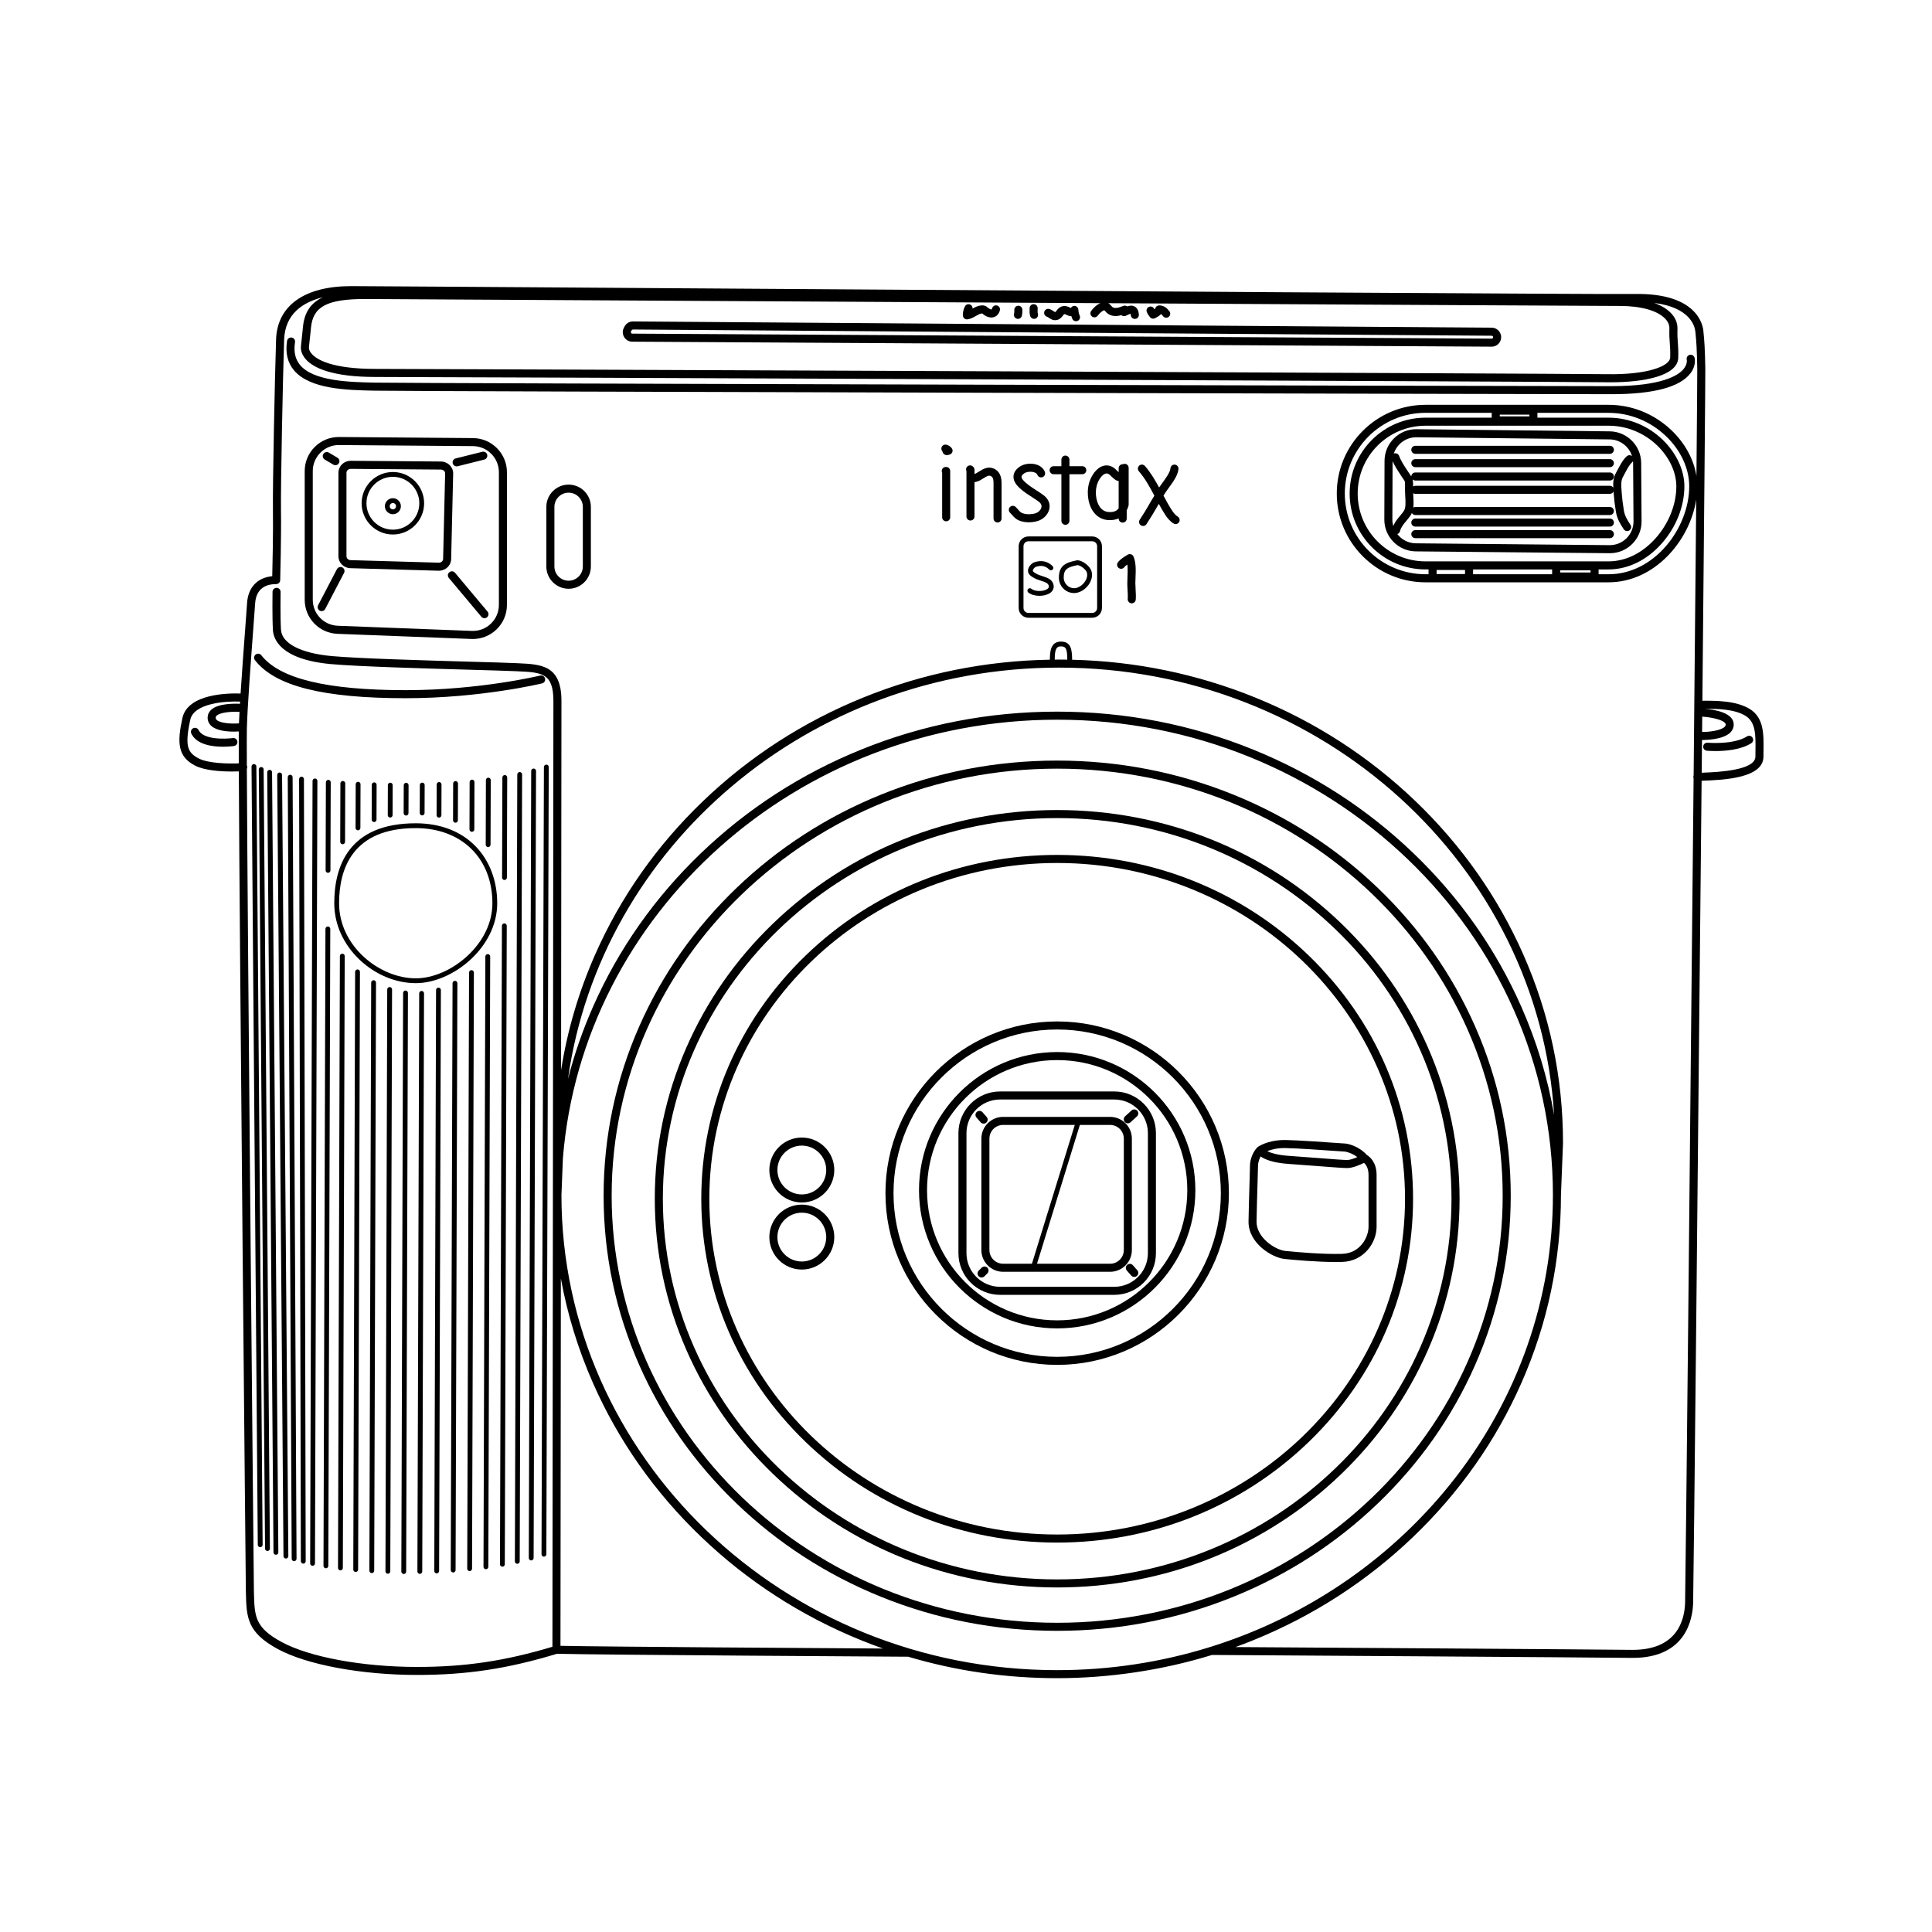 <?xml version="1.0" encoding="UTF-8"?>
<svg id="Ebene_2" xmlns="http://www.w3.org/2000/svg" viewBox="0 0 1700.79 1700.79">
  <path d="M1081.83,1050.37c0-83.36-67.81-151.17-151.17-151.17s-151.17,67.81-151.17,151.17,67.81,151.17,151.17,151.17,151.17-67.81,151.17-151.17ZM786.58,1050.37c0-79.45,64.64-144.08,144.08-144.08s144.08,64.64,144.08,144.08-64.63,144.08-144.08,144.08-144.08-64.64-144.08-144.08Z"/>
  <path d="M1052.31,1047.78c0-67.08-54.57-121.64-121.64-121.64s-121.64,54.57-121.64,121.64,54.57,121.64,121.64,121.64,121.64-54.57,121.64-121.64ZM816.1,1047.78c0-63.17,51.39-114.56,114.56-114.56s114.56,51.39,114.56,114.56-51.39,114.56-114.56,114.56-114.56-51.39-114.56-114.56Z"/>
  <path d="M1152.15,1269.36c59.2-57.17,91.81-133.2,91.81-214.07s-32.6-156.9-91.81-214.07c-59.17-57.14-137.83-88.61-221.49-88.61s-162.32,31.47-221.49,88.61c-59.2,57.17-91.81,133.2-91.81,214.07s32.6,156.9,91.81,214.07c59.17,57.14,137.83,88.61,221.49,88.61s162.32-31.47,221.49-88.61ZM624.45,1055.29c0-162.99,137.37-295.59,306.21-295.59s306.21,132.6,306.21,295.59-137.37,295.59-306.21,295.59-306.21-132.6-306.21-295.59Z"/>
  <path d="M1181.09,1297.3c32.54-31.42,58.09-68.02,75.94-108.77,18.48-42.2,27.86-87.03,27.86-133.24s-9.37-91.04-27.86-133.24c-17.85-40.75-43.4-77.35-75.94-108.77-66.9-64.6-155.83-100.18-250.43-100.18s-183.53,35.58-250.43,100.18c-32.54,31.42-58.09,68.02-75.94,108.77-18.48,42.2-27.86,87.03-27.86,133.24s9.37,91.04,27.86,133.24c17.85,40.75,43.4,77.35,75.94,108.77,66.9,64.6,155.83,100.18,250.43,100.18s183.53-35.58,250.43-100.18ZM583.53,1055.29c0-184.78,155.72-335.11,347.13-335.11s347.13,150.33,347.13,335.11-155.72,335.11-347.13,335.11-347.13-150.33-347.13-335.11Z"/>
  <path d="M1086.03,1405.58c47.54-19.28,90.24-46.89,126.91-82.06,36.68-35.18,65.48-76.14,85.6-121.76,20.84-47.24,31.4-97.42,31.4-149.15s-10.56-101.91-31.4-149.15c-20.12-45.62-48.92-86.58-85.6-121.76-36.67-35.17-79.37-62.77-126.91-82.06-49.21-19.96-101.49-30.08-155.37-30.08s-106.16,10.12-155.37,30.08c-47.54,19.28-90.24,46.89-126.91,82.06-36.68,35.18-65.48,76.14-85.6,121.76-20.84,47.24-31.4,97.42-31.4,149.15s10.56,101.91,31.4,149.15c20.12,45.62,48.92,86.58,85.6,121.76,36.67,35.17,79.37,62.77,126.91,82.06,49.21,19.96,101.49,30.08,155.37,30.08s106.16-10.12,155.37-30.08ZM538.46,1052.62c0-207.31,175.94-375.96,392.2-375.96s392.2,168.66,392.2,375.96-175.94,375.96-392.2,375.96-392.2-168.66-392.2-375.96Z"/>
  <path d="M1017.6,1103.2v-105.67c0-20.23-16.46-36.69-36.69-36.69h-100.49c-20.23,0-36.69,16.46-36.69,36.69v105.67c0,20.23,16.46,36.69,36.69,36.69h100.49c20.23,0,36.69-16.46,36.69-36.69ZM850.81,1103.2v-105.67c0-16.33,13.28-29.61,29.61-29.61h100.49c16.33,0,29.61,13.28,29.61,29.61v105.67c0,16.33-13.28,29.61-29.61,29.61h-100.49c-16.33,0-29.61-13.28-29.61-29.61Z"/>
  <path d="M996.41,1100.44v-98.07c0-10.56-8.59-19.15-19.15-19.15h-94.18c-10.56,0-19.15,8.59-19.15,19.15v98.07c0,10.56,8.59,19.15,19.15,19.15h94.18c10.56,0,19.15-8.59,19.15-19.15ZM871.01,1100.44v-98.07c0-6.65,5.41-12.07,12.06-12.07h63.09l-37.72,122.2h-25.37c-6.65,0-12.06-5.41-12.06-12.07ZM989.32,1100.44c0,6.65-5.41,12.07-12.06,12.07h-64.36l37.72-122.2h26.65c6.65,0,12.06,5.41,12.06,12.07v98.07Z"/>
  <path d="M705.86,1001.41c-15.76,0-28.58,12.82-28.58,28.58s12.82,28.58,28.58,28.58,28.58-12.82,28.58-28.58-12.82-28.58-28.58-28.58ZM705.86,1051.49c-11.85,0-21.49-9.64-21.49-21.49s9.64-21.49,21.49-21.49,21.49,9.64,21.49,21.49-9.64,21.49-21.49,21.49Z"/>
  <path d="M705.86,1060.46c-15.76,0-28.58,12.82-28.58,28.58s12.82,28.58,28.58,28.58,28.58-12.82,28.58-28.58-12.82-28.58-28.58-28.58ZM705.86,1110.54c-11.85,0-21.49-9.64-21.49-21.49s9.64-21.49,21.49-21.49,21.49,9.64,21.49,21.49-9.64,21.49-21.49,21.49Z"/>
  <path d="M1130.76,1108.28c8.38.86,28.23,2.69,45.1,2.69,2.01,0,3.98-.03,5.88-.08,18.6-.56,30.11-16.52,30.11-31v-45.58c0-11.44-6.38-16.25-8.57-17.57-7.51-8.28-17.59-10.06-19.24-10.06h0c-.37-.01-2.93-.19-5.9-.4-11.52-.81-35.48-2.5-46.42-2.7-12.7-.23-20.88,3.96-23.49,5.52-.5.23-.96.56-1.36.96-.02.02-.04.04-.06.07-.01.01-.03.03-.04.04-4.18,4.26-6.37,11.18-6.37,15.86,0,1.41-.17,7.03-.38,14.14-.32,10.58-.76,25.08-.91,35.01-.3,19.29,20.76,31.99,31.67,33.11ZM1177.63,1013.35c4.87.34,5.86.41,6.24.42,1.31.11,6.34,1.29,11.02,4.85-3.1,1.35-6.62,2.56-8.86,2.56-3.23,0-12.94-.75-24.18-1.62-8.21-.64-17.51-1.36-26.86-1.99-10.63-.73-16.36-2.64-19.35-4.2,3.43-1.35,8.85-2.84,15.94-2.7,10.76.2,34.6,1.88,46.05,2.69ZM1107.08,1040.38c.22-7.46.39-12.84.39-14.36,0-1.96.78-5.24,2.27-8,3.67,2.65,10.84,5.67,24.77,6.62,9.32.63,18.6,1.35,26.79,1.99,11.86.92,21.23,1.64,24.73,1.64,4.91,0,11.48-2.94,14.77-4.59,1.56,1.41,3.96,4.56,3.96,10.63v45.58c0,9.36-7.39,23.44-23.24,23.91-17.43.52-40.8-1.62-50.04-2.57-8.81-.9-25.53-11.71-25.31-25.95.15-9.88.59-24.34.91-34.91Z"/>
  <path d="M205,649.73c-6.98.95-26.01,1.54-30.18-7.02-.86-1.76-2.97-2.49-4.74-1.64-1.76.86-2.49,2.98-1.64,4.74,4.73,9.73,18.34,11.55,27.86,11.55,4.83,0,8.61-.47,9.65-.61,1.94-.27,3.29-2.05,3.03-3.99-.27-1.94-2.05-3.29-3.99-3.03Z"/>
  <path d="M1540.38,624.16c-12.04-7.43-29.83-7.33-41.6-7.27-.04,0-.08,0-.12,0,1.55-162.81,2.67-287.14,2.57-292.46-.35-17.72-.73-23.61-1.74-33.45-.57-5.52-6.12-32.97-59.87-32.19-30.33.46-516.95-2.83-838.96-5.01-156.44-1.06-280-1.9-291.58-1.9-40.96,0-65.03,17.11-66.04,46.93-1.02,29.84-3.11,128.59-2.76,151.08.28,18.3-.37,47.58-.61,57.34-13.18,1.28-21.39,10.01-22.18,23.9-.2,3.43-.82,11.77-1.62,22.33-1.24,16.54-2.87,38.21-4.07,57.06-10.68-.37-46.5.03-51.21,21.57-4.72,21.56-4.28,33.96,11.17,41.89,8.49,4.36,22.67,5.2,32.33,5.2,2.38,0,4.47-.05,6.15-.11.69,154.53,6.1,717.46,6.21,722.03l.02.71c.52,21.93.83,35.17,28.26,49.98,25.54,13.79,73.57,22.7,122.37,22.7,43.79,0,79.54-5.4,123.24-18.63,40.92,1.02,305.54,2.56,308.22,2.58h.02c.23,0,.45-.03.67-.07,42.33,12.6,86.37,18.97,131.41,18.97s92.47-6.87,136.29-20.45c21.08.13,328.97,2.09,369.22,2.58.41,0,.81,0,1.21,0,46.67,0,52.72-33.86,53.14-48.51.44-15.29,4.47-413.65,7.46-723.66,20.86-.63,54.44-2.6,54.44-21.31,0-1.85.02-3.69.05-5.5.19-14.09.38-28.67-12.09-36.36ZM1498.53,630.87c10.36.71,20.65,3.57,20.65,7.01,0,.49-.1,1.14-.9,1.94-3.34,3.32-13.49,4.53-19.29,4.53-.09,0-.19,0-.27,0-.11,0-.21.02-.32.03.04-4.53.09-9.03.13-13.51ZM1469.97,302.14c.26,3.35.51,6.52.34,12.59-.21,7.55-19.82,15.29-55.8,14.69-35.12-.57-1035.77-4.66-1083.94-4.66-38.27,0-51.44-8.13-55.88-12.98-2.84-3.09-2.78-5.51-2.74-5.96.23-2.62.4-4.1.62-5.97.27-2.31.61-5.18,1.19-11.36,1.74-18.66,14.23-25.27,47.75-25.27,6.76.04,346.16,1.98,647.08,3.66-3.53,1.53-6.56,4.79-8.03,6.92-1.11,1.61-.71,3.82.9,4.93,1.61,1.11,3.82.71,4.93-.9,1.71-2.46,4.59-4.62,5.81-4.72.27.24.67.7.93,1,.64.72,1.3,1.46,2.13,2.04,3.97,2.71,8.18,2.33,11.88,1.27,1.08.99,2.7,1.21,4.02.55,1.13-.56,3.11-1.54,4.15-1.76.07.25.14.65.18,1.23.13,1.87,1.69,3.3,3.53,3.3.08,0,.16,0,.25,0,1.95-.13,3.43-1.82,3.29-3.78-.24-3.45-1.44-5.82-3.58-7.05-2.12-1.22-4.42-.97-6.7-.19-.12-.08-.25-.17-.39-.24-.98-.53-2.1-.56-3.06-.16-4.12,1.58-7.23,2.57-9.56.98-.17-.13-.58-.59-.85-.9-.74-.84-1.61-1.81-2.74-2.49,230.68,1.29,436.93,2.43,450.51,2.43,18.32,0,32.74,4.03,39.57,11.06,2.65,2.72,3.94,5.68,3.85,8.78-.18,6.2.09,9.64.35,12.97ZM210.38,636.79c-5.92.49-16.21.1-19.62-3.01-.63-.58-.9-1.16-.9-1.94,0-.5.1-1.1.85-1.8,3.36-3.11,13.56-3.72,20.13-3.39-.19,3.67-.35,7.08-.47,10.14ZM174.99,667.7c-9.91-5.09-12.53-11-7.48-34.08,3.18-14.51,30.49-16.52,43.85-16.02-.04.66-.08,1.31-.12,1.97-5-.25-19.22-.39-25.33,5.26-2.05,1.89-3.13,4.32-3.13,7.01s1.11,5.26,3.21,7.18c4.67,4.27,13.82,5.04,19.79,5.04,1.85,0,3.39-.07,4.41-.14-.05,4.89-.04,14.54.01,28.1-9.35.36-26.75.04-35.22-4.3ZM932.47,587.72c232.02,0,422.33,174.49,435.65,393.77-5.66-32.66-15.3-64.5-28.85-95.23-22.35-50.67-54.33-96.16-95.07-135.23-40.73-39.06-88.16-69.72-140.96-91.14-54.66-22.17-112.73-33.42-172.58-33.42s-117.92,11.24-172.58,33.42c-52.81,21.42-100.23,52.08-140.96,91.14-40.74,39.07-72.73,84.57-95.07,135.23-9.13,20.7-16.47,41.9-22.03,63.52,28.77-204.16,211.74-362.07,432.46-362.07ZM928.48,580.66c.03-3.14.18-6.02.84-8.13.78-2.51,2.08-3.49,4.62-3.49,4.64,0,5.5,2.32,5.62,11.66-2.36-.04-4.72-.06-7.09-.06-1.33,0-2.66.01-3.99.02ZM493.4,1448.86c.03-23.74.18-164.31.34-323.4,5.73,31.57,15.18,62.37,28.3,92.12,22.35,50.67,54.33,96.16,95.07,135.23,40.73,39.06,88.16,69.72,140.96,91.14,6.37,2.58,12.78,5.01,19.24,7.29-62.46-.38-243.33-1.54-283.91-2.38ZM494.26,1051.98l1.27-32.16c17.16-215.74,205.77-386.25,435.13-386.25,240.64,0,436.41,187.67,436.41,418.36,0,185.6-126.73,343.36-301.59,397.93-.47.05-.91.19-1.31.4-42.1,13-86.96,20.02-133.51,20.02-240.62,0-436.37-187.64-436.41-418.3ZM1483.44,1410.78c-.45,15.61-7.05,41.63-46.07,41.63-.36,0-.73,0-1.1,0-35.18-.43-274.62-1.98-348.64-2.45,5.24-1.9,10.45-3.91,15.62-6.01,52.81-21.42,100.23-52.08,140.96-91.14,40.74-39.07,72.73-84.57,95.07-135.23,23.13-52.44,34.86-108.15,34.87-165.57l1.81-45.78s0-.09,0-.14c0-57.45-11.73-113.18-34.88-165.65-22.35-50.67-54.33-96.16-95.07-135.23-40.73-39.06-88.16-69.72-140.96-91.14-51.2-20.77-105.38-31.95-161.23-33.28-.09-9.15-.96-15.98-9.89-15.98-4.42,0-7.34,2.18-8.68,6.47-.83,2.67-1,5.94-1.03,9.46-56.94.99-112.18,12.18-164.33,33.34-52.81,21.42-100.23,52.08-140.96,91.14-40.74,39.07-72.73,84.57-95.07,135.23-14.44,32.75-24.44,66.76-29.92,101.68.17-166.88.32-313.14.32-325.12,0-31.39-17.65-32.2-38.09-33.13l-2.23-.1c-6.71-.32-21.09-.73-39.29-1.25-41.65-1.19-98.68-2.81-122.52-4.96-27.33-2.46-44.07-11.16-44.78-23.27-.68-11.47-.34-33.02-.34-33.23.03-1.96-1.53-3.57-3.49-3.6-1.93,0-3.57,1.53-3.6,3.49-.01.89-.34,22.02.35,33.76.45,7.65,6.34,25.87,51.22,29.91,24.05,2.16,81.21,3.79,122.95,4.98,18.17.52,32.52.93,39.16,1.24l2.25.1c20.86.96,31.33,1.44,31.33,26.05,0,27.85-.81,781.81-.86,832.69-42.09,12.58-76.84,17.75-119.22,17.75-47.72,0-94.43-8.58-119.01-21.85-23.81-12.86-24.04-22.59-24.54-43.91l-.02-.71c-.11-4.6-5.58-573.18-6.22-724.1.25-.54.39-1.14.35-1.77-.03-.47-.16-.9-.36-1.3-.07-17.39-.07-28.68.02-32.2.49-19.39,3.58-60.43,5.62-87.58.8-10.6,1.43-18.97,1.63-22.46.45-7.93,4.04-17.38,18.56-17.38,1.92,0,3.49-1.53,3.54-3.45.01-.38,1.03-38.66.69-60.93-.34-22.41,1.75-120.94,2.76-150.73.79-23.16,17.05-33.23,34.18-37.39-10.05,4.57-16.33,12.57-17.59,26.15-.57,6.09-.9,8.92-1.17,11.19-.22,1.86-.41,3.46-.65,6.19-.15,1.75-.01,6.35,4.58,11.36,6.39,6.97,22.18,15.28,61.11,15.28,48.17,0,1048.71,4.1,1083.83,4.66,1.22.02,2.44.03,3.67.03,29.05,0,58.88-5.63,59.33-21.6.18-6.44-.09-9.94-.36-13.33-.26-3.29-.5-6.4-.33-12.22.14-5.02-1.88-9.83-5.86-13.92-3.55-3.65-8.51-6.6-14.62-8.78,32.21,3.95,35.8,21.17,36.2,25.03.99,9.61,1.36,15.39,1.71,32.86.06,2.78-.22,38.13-.73,94.49-2.31-14.69-10.11-29.08-22.22-40.53-15.14-14.31-34.73-22.18-55.18-22.18h-161.09c-43.08,0-78.13,35.05-78.13,78.13s35.05,78.13,78.13,78.13h161.09c40.4,0,71.57-36.42,77.21-72.87-.58,63.85-1.38,149.17-2.28,242.83-.18.44-.27.92-.26,1.42.01.4.1.77.23,1.13-2.99,310.22-7.05,710.34-7.48,725.67ZM1400.21,503.97h-26.75v-1.89h26.75v1.89ZM1254.92,494.19c-32.92,0-59.71-26.78-59.71-59.71s26.78-59.71,59.71-59.71h161.09c34.17,0,59.71,28.15,59.71,53.32,0,15.96-6.6,32.57-18.11,45.59-11.7,13.23-26.47,20.51-41.6,20.51h-161.09ZM1289.71,505.36h-25.03v-3.62h25.03v3.62ZM1346.34,366.54h-26.06v-1.55h26.06v1.55ZM1313.19,367.69h-58.27c-36.83,0-66.79,29.96-66.79,66.79s29.96,66.79,66.79,66.79h2.67v4.25h-2.67c-39.18,0-71.05-31.87-71.05-71.05s31.87-71.05,71.05-71.05h58.27v4.25ZM1296.8,501.28h69.57v4.25h-69.57v-4.25ZM1407.3,501.28h8.72c17.18,0,33.84-8.13,46.9-22.9,12.64-14.29,19.89-32.62,19.89-50.28,0-28.51-28.57-60.41-66.79-60.41h-62.59v-4.25h62.59c18.62,0,36.49,7.19,50.31,20.25,13.18,12.45,20.74,28.64,20.74,44.41,0,36.55-30.38,77.43-71.05,77.43h-8.72v-4.25ZM1545.38,660.43c-.02,1.85-.05,3.72-.05,5.6,0,11.88-31.3,13.7-47.28,14.21.09-9.71.19-19.33.28-28.84.12.01.24.04.36.04.06,0,.14,0,.23,0,2.67,0,17.99-.28,24.34-6.59,1.96-1.95,3-4.36,3-6.97,0-10.15-15.77-13.07-25.17-13.92,10.88-.03,25.94.29,35.56,6.23,9.05,5.58,8.9,17.01,8.73,30.24Z"/>
  <path d="M1503.23,653.82c-1.95-.17-3.67,1.26-3.85,3.21-.18,1.95,1.26,3.67,3.2,3.85.34.03,3.27.29,7.54.29,8.53,0,22.4-1.02,31.6-6.92,1.65-1.05,2.13-3.25,1.07-4.89-1.06-1.65-3.25-2.13-4.89-1.07-11.76,7.53-34.45,5.56-34.67,5.54Z"/>
  <path d="M1313.19,288.47l-755.95-5.49c-3.19-.03-6.04,1.71-7.49,4.53h0l-.56,1.09c-1.34,2.6-1.24,5.66.28,8.16s4.17,4.01,7.1,4.03l756.51,4.39h.05c3.09,0,5.92-1.69,7.38-4.42,1.47-2.75,1.29-6.05-.46-8.63-1.54-2.27-4.11-3.65-6.86-3.67ZM1314.26,297.43c-.14.25-.48.65-1.13.67l-756.52-4.39c-.62,0-.94-.39-1.08-.61-.14-.23-.33-.69-.04-1.24l.56-1.09c.22-.43.65-.69,1.13-.69,0,0,0,0,0,0l755.95,5.48c.42,0,.81.21,1.05.56.38.55.21,1.06.07,1.31Z"/>
  <path d="M851.2,281.15c.13,0,.27,0,.4-.02,2.92-.33,5.36-1.74,7.51-2.98,1.84-1.06,3.57-2.06,5.26-2.21.12-.01.22-.02.29-.02.04.03.08.07.12.1.31.27.66.57,1.12.91,3.18,2.35,6.47,3.13,9.26,2.18,1.7-.57,3.95-2.04,5.04-5.76.55-1.88-.53-3.85-2.41-4.39-1.88-.55-3.85.53-4.39,2.41-.21.71-.44.99-.5,1.03-.21.08-1.27-.05-2.78-1.17-.29-.21-.51-.41-.71-.58-1.31-1.13-2.64-2.03-5.66-1.77-2.98.27-5.43,1.56-7.59,2.8.14-1.37-.53-2.75-1.82-3.46-1.71-.95-3.87-.32-4.81,1.39-1.3,2.36-1.95,5.17-1.86,8.1.03.99.47,1.93,1.22,2.58.65.56,1.47.86,2.32.86Z"/>
  <path d="M895.33,280.64c.27.06.54.09.8.09,1.61,0,3.07-1.11,3.45-2.75.4-1.75.55-3.6.43-5.51-.12-1.95-1.8-3.43-3.76-3.32-1.95.12-3.44,1.8-3.32,3.76.08,1.21-.02,2.41-.26,3.47-.44,1.91.75,3.81,2.66,4.25Z"/>
  <path d="M910.29,280.73c.37,0,.76-.06,1.13-.19,1.85-.62,2.85-2.63,2.23-4.49-.27-.81-.23-2-.19-3.26.02-.5.03-.99.03-1.48,0-1.96-1.58-3.54-3.54-3.55h0c-1.96,0-3.54,1.58-3.54,3.54,0,.41-.01.83-.03,1.25-.06,1.75-.12,3.73.56,5.75.5,1.48,1.88,2.42,3.36,2.42Z"/>
  <path d="M921.92,278.91c.34.08.91.47,1.46.86,1.46,1.01,3.65,2.53,6.78,1.98,2.95-.53,4.55-2.6,5.6-3.97.33-.43.84-1.09,1.04-1.2.43-.15.75-.06,2.02.57.93.46,2.49,1.23,4.3,1.18.24.81.54,1.61.88,2.36.59,1.32,1.88,2.1,3.24,2.1.48,0,.97-.1,1.44-.31,1.79-.8,2.59-2.89,1.79-4.68-.7-1.57-1.12-3.42-1.12-4.97,0-1.54-.99-2.9-2.45-3.37-1.46-.47-3.06.05-3.96,1.29-.11.16-.21.27-.29.37-.21-.1-.47-.22-.68-.33-1.56-.77-4.17-2.07-7.48-.92-2.17.75-3.42,2.38-4.34,3.57-.41.54-.97,1.27-1.23,1.31-.23.03-.76-.32-1.5-.83-1-.69-2.24-1.55-3.9-1.94-1.91-.44-3.81.75-4.25,2.66-.44,1.91.75,3.81,2.66,4.25Z"/>
  <path d="M1012.33,279.15c.69.9,1.74,1.39,2.81,1.39.55,0,1.1-.13,1.61-.39,1.54-.78,3.76-1.92,5.36-3.68.48.37,1.02.98,1.84,1.96,1.26,1.5,3.49,1.69,4.99.44,1.5-1.26,1.69-3.49.44-4.99-1.86-2.21-4.17-4.97-8.87-5.03-.02,0-.03,0-.05,0-1.62,0-3.01,1.05-3.41,2.61-.1.22-.38.49-.82.81-.03-.06-.05-.11-.07-.17-.71-1.82-2.77-2.72-4.59-2-1.82.71-2.72,2.77-2,4.59.68,1.74,1.77,3.15,2.77,4.46Z"/>
  <path d="M500.56,426.62c-10.81,0-19.6,8.79-19.6,19.6v52.49c0,10.81,8.79,19.6,19.6,19.6s19.6-8.79,19.6-19.6v-52.49c0-10.81-8.79-19.6-19.6-19.6ZM513.08,498.71c0,6.9-5.61,12.51-12.51,12.51s-12.51-5.61-12.51-12.51v-52.49c0-6.9,5.61-12.51,12.51-12.51s12.51,5.61,12.51,12.51v52.49Z"/>
  <path d="M416.47,385.66l-117.96-.95c-8.1-.07-15.66,3.03-21.39,8.71-5.73,5.68-8.88,13.25-8.88,21.32v113.22c0,16.21,12.69,29.39,28.88,30.01l117.96,4.53c.4.02.79.02,1.19.02,7.79,0,15.14-2.96,20.79-8.39,5.94-5.71,9.21-13.4,9.21-21.64v-116.79c0-16.43-13.36-29.9-29.79-30.03ZM439.18,532.48c0,6.3-2.5,12.17-7.03,16.53-4.54,4.37-10.49,6.63-16.79,6.4l-117.96-4.53c-12.37-.48-22.06-10.55-22.06-22.93v-113.22c0-6.16,2.41-11.95,6.79-16.29s10.17-6.73,16.34-6.65l117.96.95c12.55.1,22.76,10.39,22.76,22.94v116.79Z"/>
  <path d="M398.95,416.81c0-5.76-4.82-10.48-10.74-10.53l-79.37-.62s-.06,0-.09,0c-2.93,0-5.67,1.12-7.73,3.16-2,1.98-3.09,4.6-3.09,7.37v73.47c0,5.69,4.57,10.31,10.44,10.52l77.59,2.24c.13,0,.26,0,.39,0,2.84,0,5.6-1.1,7.62-3.05,2.07-1.99,3.21-4.65,3.2-7.4l1.77-75.17ZM390.1,491.9c0,.89-.37,1.73-1.04,2.38-.75.73-1.76,1.11-2.85,1.06,0,0-.02,0-.03,0l-77.58-2.24c-2.01-.07-3.59-1.59-3.59-3.44v-73.47c0-.87.35-1.7,1-2.34.72-.71,1.69-1.1,2.74-1.1h.03l79.37.62c2.04.02,3.71,1.56,3.71,3.36l-1.77,75.18Z"/>
  <path d="M400.54,504.21c-1.26-1.5-3.49-1.7-4.99-.44-1.5,1.26-1.7,3.49-.44,4.99l28.66,34.19c.7.84,1.71,1.27,2.72,1.27.8,0,1.61-.27,2.27-.83,1.5-1.26,1.7-3.49.44-4.99l-28.66-34.19Z"/>
  <path d="M301.39,499.54c-1.73-.9-3.87-.23-4.78,1.5l-16.58,31.77c-.91,1.73-.23,3.88,1.5,4.78.52.27,1.08.4,1.64.4,1.28,0,2.51-.69,3.14-1.9l16.58-31.77c.91-1.73.23-3.88-1.5-4.78Z"/>
  <path d="M285.87,404.55l7.6,4.49c.57.33,1.19.49,1.8.49,1.21,0,2.39-.62,3.05-1.74,1-1.69.44-3.86-1.25-4.85l-7.6-4.49c-1.69-1-3.86-.44-4.85,1.25-1,1.69-.44,3.86,1.25,4.85Z"/>
  <path d="M401.97,410.57c.28,0,.57-.03.86-.11l23.48-5.87c1.9-.47,3.05-2.4,2.58-4.3-.47-1.9-2.4-3.05-4.3-2.58l-23.48,5.87c-1.9.47-3.05,2.4-2.58,4.3.4,1.61,1.85,2.68,3.43,2.68Z"/>
  <path d="M864.19,1115.98l-2.59,2.59c-1.38,1.38-1.38,3.63,0,5.01.69.69,1.6,1.04,2.51,1.04s1.81-.35,2.51-1.04l2.59-2.59c1.38-1.38,1.38-3.63,0-5.01-1.38-1.38-3.63-1.38-5.01,0Z"/>
  <path d="M997.29,1113.81c-1.29-1.47-3.54-1.61-5-.31-1.47,1.29-1.61,3.53-.31,5l3.88,4.4c.7.79,1.68,1.2,2.66,1.2.83,0,1.67-.29,2.34-.89,1.47-1.29,1.61-3.53.31-5l-3.88-4.4Z"/>
  <path d="M992.82,988.9c.85,0,1.7-.3,2.38-.92l5.7-5.18c1.45-1.32,1.55-3.56.24-5.01-1.32-1.45-3.56-1.55-5.01-.24l-5.7,5.18c-1.45,1.32-1.55,3.56-.24,5.01.7.77,1.66,1.16,2.62,1.16Z"/>
  <path d="M865.92,989.16c.83,0,1.66-.29,2.33-.88,1.47-1.29,1.62-3.53.33-5l-3.63-4.14c-1.29-1.47-3.53-1.62-5-.33-1.47,1.29-1.62,3.53-.33,5l3.63,4.14c.7.8,1.68,1.21,2.67,1.21Z"/>
  <path d="M832.89,391.46c-1.93-.36-3.77.91-4.13,2.83-.22,1.17.17,2.31.94,3.11.03.16.06.32.09.47.35,1.52,1.67,2.64,3.23,2.73.17.01.33.02.5.02,1.17,0,2.24-.27,3.21-.79.91-.49,1.56-1.36,1.78-2.37.22-1.01-.02-2.07-.64-2.89-1.25-1.65-3.01-2.76-4.97-3.12Z"/>
  <path d="M832.94,411.08h-.35c-1.96,0-3.54,1.59-3.54,3.54,0,.55.12,1.06.35,1.53v39.22c0,1.96,1.59,3.54,3.54,3.54s3.54-1.59,3.54-3.54v-40.75c0-1.96-1.59-3.54-3.54-3.54Z"/>
  <path d="M873.88,412.14c-4.82-1.55-8.86,1-12.12,3.05-1.37.86-2.78,1.75-3.87,2.07v-3.67c0-.94-.37-1.84-1.04-2.51l-.35-.35c-1.38-1.38-3.63-1.38-5.01,0-1.09,1.09-1.32,2.72-.69,4.03v39.92c0,1.96,1.59,3.54,3.54,3.54s3.54-1.59,3.54-3.54v-30.33c.29.02.57.02.87-.03,2.5-.44,4.68-1.81,6.79-3.14,2.8-1.77,4.61-2.8,6.17-2.3,1.5.48,2.89,1.56,2.92,6.1v31.43c0,1.96,1.59,3.54,3.54,3.54s3.54-1.59,3.54-3.54v-31.46c-.07-8.53-4.3-11.68-7.84-12.82Z"/>
  <path d="M905.78,459.78c2.84,0,5.73-.44,8.29-1.31,4.69-1.59,8.45-5.53,9.58-10.03.97-3.84-.06-7.62-2.88-10.64-1.66-1.77-4.6-3.67-8-5.86-5.01-3.23-13.39-8.63-13.49-12.16-.03-1.13,1.23-2.28,2.3-3.05,1.68-1.22,5.46-1.95,8.62-1.01,1.1.33,2.5.98,3,2.26.7,1.83,2.75,2.74,4.58,2.04,1.83-.7,2.74-2.75,2.04-4.58-1.19-3.1-3.89-5.42-7.6-6.52-4.99-1.48-11.07-.63-14.8,2.07-3.56,2.58-5.32,5.6-5.22,8.99.2,7.27,8.98,12.93,16.73,17.93,2.76,1.78,5.61,3.61,6.66,4.74,1.17,1.25,1.56,2.59,1.18,4.08-.54,2.16-2.59,4.24-4.98,5.05-3.19,1.08-7.41,1.23-10.5.37-2.55-.71-3.18-1.44-4.7-3.2-.68-.78-1.45-1.67-2.5-2.68-1.41-1.35-3.66-1.31-5.01.11-1.35,1.41-1.31,3.66.11,5.01.81.78,1.44,1.5,2.04,2.2,1.75,2.02,3.56,4.11,8.16,5.39,1.97.55,4.17.82,6.39.82Z"/>
  <path d="M937.91,401.07c-1.96,0-3.54,1.59-3.54,3.54v5.78h-6.82c-1.96,0-3.54,1.59-3.54,3.54s1.59,3.54,3.54,3.54h6.82v41c0,1.96,1.59,3.54,3.54,3.54s3.54-1.59,3.54-3.54v-41h11.31c1.96,0,3.54-1.59,3.54-3.54s-1.59-3.54-3.54-3.54h-11.31v-5.78c0-1.96-1.59-3.54-3.54-3.54Z"/>
  <path d="M984.79,456.54c0,1.96,1.59,3.54,3.54,3.54s3.54-1.59,3.54-3.54v-7.23c.6-1.19,1.13-2.5,1.57-3.96.1-.33.15-.68.15-1.03v-32.46c0-1.96-1.59-3.54-3.54-3.54-.55,0-1.07.14-1.54.37-.06,0-.12-.02-.19-.02-1.96,0-3.54,1.59-3.54,3.54v3.46c-.41-.37-.84-.78-1.28-1.21-2.05-2.02-4.9-4.75-9.35-4.75-6.92.04-12.02,6.65-14.49,12.81-3.49,8.7-2.43,20.27,2.52,27.52,3.51,5.14,8.58,7.85,14.66,7.85.06,0,.13,0,.19,0,2.98-.03,5.55-.53,7.75-1.52v.19ZM976.97,450.79c-3.79.01-6.76-1.57-8.94-4.76-3.59-5.26-4.38-14.43-1.79-20.88,1.66-4.14,4.93-8.34,7.96-8.36,0,0,.01,0,.02,0,1.48,0,2.55.98,4.31,2.72,1.22,1.2,2.61,2.57,4.41,3.47.59.3,1.23.41,1.84.37v24.09c-1.66,2.38-4.04,3.33-7.81,3.36Z"/>
  <path d="M1036.72,454.72c-1.43-.83-3.18-2.67-4.67-4.91-2.79-4.2-5.33-8.86-7.79-13.46.1-.17.18-.34.28-.52,1.1-1.91,2.69-4.09,4.37-6.4,3.95-5.42,8.03-11.02,8.53-16.56.18-1.95-1.26-3.67-3.21-3.85-1.95-.18-3.67,1.26-3.85,3.21-.32,3.58-3.98,8.6-7.2,13.02-.97,1.34-1.91,2.63-2.78,3.9-3.62-6.65-7.53-13.26-12.48-18.93-1.29-1.47-3.53-1.63-5-.34-1.47,1.29-1.63,3.53-.34,5,5.38,6.17,9.6,13.87,13.63,21.43-.31.55-.62,1.08-.95,1.61-1.83,2.9-3.48,5.79-4.86,8.25-1.36,2.42-3,4.99-4.59,7.47-.9,1.41-1.77,2.77-2.54,4.02-1.02,1.67-.5,3.85,1.17,4.87.58.35,1.22.52,1.85.52,1.19,0,2.36-.6,3.02-1.69.75-1.22,1.59-2.54,2.47-3.9,1.65-2.57,3.35-5.22,4.81-7.82,1.03-1.84,2.23-3.94,3.53-6.08,1.9,3.47,3.88,6.91,6.03,10.17,1.23,1.86,3.79,5.26,7.03,7.14.56.32,1.17.48,1.77.48,1.22,0,2.42-.64,3.07-1.77.98-1.69.4-3.86-1.3-4.84Z"/>
  <path d="M961.48,472.24h-56.12c-4.74,0-8.6,3.86-8.6,8.6v54.39c0,4.74,3.86,8.6,8.6,8.6h56.12c4.74,0,8.6-3.86,8.6-8.6v-54.39c0-4.74-3.86-8.6-8.6-8.6ZM965.83,535.23c0,2.4-1.95,4.35-4.35,4.35h-56.12c-2.4,0-4.35-1.95-4.35-4.35v-54.39c0-2.4,1.95-4.35,4.35-4.35h56.12c2.4,0,4.35,1.95,4.35,4.35v54.39Z"/>
  <path d="M999.47,513.67c0-1.48.07-3.16.15-4.95.27-6.3.57-13.45-1.78-18.81-.4-.9-1.15-1.6-2.08-1.92-.93-.32-1.96-.25-2.83.22-.07.04-7.44,4.17-9.1,7.29-.92,1.73-.27,3.87,1.45,4.8,1.68.9,3.77.3,4.73-1.33.34-.42,1.29-1.19,2.41-2.01.46,3.49.29,7.66.13,11.48-.08,1.86-.15,3.62-.15,5.25,0,1.91.12,3.86.23,5.75.16,2.79.32,5.42.13,7.85-.15,1.95,1.31,3.66,3.26,3.81.09,0,.19.01.28.01,1.83,0,3.38-1.41,3.53-3.27.23-2.91.05-5.91-.12-8.81-.11-1.87-.21-3.63-.21-5.34Z"/>
  <path d="M923.42,509.5c-1.94-1.09-3.99-1.75-5.97-2.39-2.02-.65-3.93-1.26-5.54-2.27l-.41-.26c-1.76-1.09-2.34-1.58-2.29-2.35.06-.97,1.62-2.86,2.65-3.21,4.73-1.63,8.68-.83,11.76,2.37.81.85,2.16.87,3.01.06.85-.81.87-2.16.06-3.01-4.2-4.37-9.96-5.59-16.21-3.44-2.4.83-5.33,4.06-5.51,6.98-.21,3.42,2.5,5.1,4.3,6.21l.39.24c2.06,1.3,4.32,2.02,6.51,2.72,1.86.6,3.62,1.16,5.18,2.04,1.12.64,1.95,1.87,2,3,.04.89-.38,1.64-1.3,2.28-3.55,2.48-11.05,2.4-14.09-.16-.9-.76-2.24-.64-3,.26-.76.9-.64,2.24.26,3,2.32,1.95,6.05,2.94,9.83,2.94,3.48,0,6.99-.84,9.44-2.55,2.12-1.48,3.22-3.6,3.11-5.97-.12-2.59-1.76-5.14-4.16-6.5Z"/>
  <path d="M948.67,493.22c-.18-.01-.37,0-.55.04-9.1,1.8-16.05,4.07-15.96,15.39.06,7.42,6.05,13.43,13.37,13.43h.03c4.52-.01,9.32-2.67,12.52-6.94,2.92-3.88,3.94-8.37,2.8-12.32-1.26-4.37-7.54-9.31-12.22-9.61ZM954.68,512.59c-2.38,3.17-5.97,5.23-9.13,5.24h-.02c-4.9,0-9.07-4.22-9.12-9.22-.06-7.78,3.68-9.42,12.23-11.13,2.88.37,7.42,3.96,8.16,6.51.76,2.65,0,5.78-2.12,8.59Z"/>
  <path d="M230.03,576.82c-1.2-1.54-3.43-1.82-4.97-.62-1.54,1.2-1.82,3.43-.62,4.97,17.77,22.84,59.97,33.48,132.81,33.48,65.97,0,119.45-12.92,119.98-13.05,1.9-.47,3.06-2.38,2.6-4.28-.47-1.9-2.38-3.07-4.28-2.6-.52.13-53.22,12.85-118.29,12.85-69.51,0-111.13-10.06-127.22-30.75Z"/>
  <path d="M478.82,675.22l-2.11,693c0,1.17.95,2.13,2.12,2.13h0c1.17,0,2.12-.95,2.13-2.12l2.11-693c0-1.17-.95-2.13-2.12-2.13h0c-1.17,0-2.12.95-2.13,2.12Z"/>
  <path d="M469.76,676.56h0c-1.17,0-2.12.95-2.13,2.12l-2.12,692.87c0,1.17.95,2.13,2.12,2.13h0c1.17,0,2.12-.95,2.13-2.12l2.12-692.87c0-1.17-.95-2.13-2.12-2.13Z"/>
  <path d="M443.99,812.9h0c-1.17,0-2.12.95-2.13,2.12l-1.72,562.05c0,1.17.95,2.13,2.12,2.13h0c1.17,0,2.12-.95,2.13-2.12l1.72-562.05c0-1.17-.95-2.13-2.12-2.13Z"/>
  <path d="M444.39,682.3h0c-1.17,0-2.12.95-2.13,2.12l-.27,88.14c0,1.17.95,2.13,2.12,2.13h0c1.17,0,2.12-.95,2.13-2.12l.27-88.14c0-1.17-.95-2.13-2.12-2.13Z"/>
  <path d="M457.51,679.64h0c-1.17,0-2.12.95-2.13,2.12l-2.12,692.76c0,1.17.95,2.13,2.12,2.13h0c1.17,0,2.12-.95,2.13-2.12l2.12-692.76c0-1.17-.95-2.13-2.12-2.13Z"/>
  <path d="M429.41,839.92h0c-1.17,0-2.12.95-2.13,2.12l-1.64,537.25c0,1.17.95,2.13,2.12,2.13h0c1.17,0,2.12-.95,2.13-2.12l1.64-537.25c0-1.17-.95-2.13-2.12-2.13Z"/>
  <path d="M429.71,745.72c1.17,0,2.12-.95,2.13-2.12l.17-56.86c0-1.17-.95-2.13-2.12-2.13h0c-1.17,0-2.12.95-2.13,2.12l-.17,56.86c0,1.17.95,2.13,2.12,2.13h0Z"/>
  <path d="M415.05,854.03h0c-1.17,0-2.12.95-2.13,2.12l-1.61,524.8c0,1.17.95,2.13,2.12,2.13h0c1.17,0,2.12-.95,2.13-2.12l1.61-524.8c0-1.17-.95-2.13-2.12-2.13Z"/>
  <path d="M415.42,732.27c1.17,0,2.12-.95,2.13-2.12l.13-41.68c0-1.17-.95-2.13-2.12-2.13h0c-1.17,0-2.12.95-2.13,2.12l-.13,41.68c0,1.17.95,2.13,2.12,2.13h0Z"/>
  <path d="M400.52,863.45h0c-1.17,0-2.12.95-2.13,2.12l-1.58,516.59c0,1.17.95,2.13,2.12,2.13h0c1.17,0,2.12-.95,2.13-2.12l1.58-516.59c0-1.17-.95-2.13-2.12-2.13Z"/>
  <path d="M400.95,724.26c1.17,0,2.12-.95,2.13-2.12l.1-32.4c0-1.17-.95-2.13-2.12-2.13h0c-1.17,0-2.12.95-2.13,2.12l-.1,32.4c0,1.17.95,2.13,2.12,2.13h0Z"/>
  <path d="M386,869.43h0c-1.17,0-2.12.95-2.13,2.12l-1.56,511.41c0,1.17.95,2.13,2.12,2.13h0c1.17,0,2.12-.95,2.13-2.12l1.56-511.41c0-1.17-.95-2.13-2.12-2.13Z"/>
  <path d="M386.46,719.77c1.17,0,2.12-.95,2.13-2.12l.08-27.05c0-1.17-.95-2.13-2.12-2.13h0c-1.17,0-2.12.95-2.13,2.12l-.08,27.05c0,1.17.95,2.13,2.12,2.13h0Z"/>
  <path d="M371.16,872.36h0c-1.17,0-2.12.95-2.13,2.12l-1.57,508.92c0,1.17.95,2.13,2.12,2.13h0c1.17,0,2.12-.95,2.13-2.12l1.57-508.92c0-1.17-.95-2.13-2.12-2.13Z"/>
  <path d="M371.63,717.83c1.17,0,2.12-.95,2.13-2.12l.08-24.62c0-1.17-.94-2.13-2.12-2.13h0c-1.17,0-2.12.95-2.13,2.12l-.08,24.62c0,1.17.94,2.13,2.12,2.13h0Z"/>
  <path d="M357,872.01h0c-1.17,0-2.12.95-2.13,2.12l-1.56,509.37c0,1.17.95,2.13,2.12,2.13h0c1.17,0,2.12-.95,2.13-2.12l1.56-509.37c0-1.17-.95-2.13-2.12-2.13Z"/>
  <path d="M357.47,717.95c1.17,0,2.12-.95,2.13-2.12l.08-24.59c0-1.17-.94-2.13-2.12-2.13h0c-1.17,0-2.12.95-2.13,2.12l-.08,24.59c0,1.17.94,2.13,2.12,2.13h0Z"/>
  <path d="M343.02,868.91h0c-1.17,0-2.12.95-2.13,2.12l-1.56,512.26c0,1.17.95,2.13,2.12,2.13h0c1.17,0,2.12-.95,2.13-2.12l1.56-512.26c0-1.17-.95-2.13-2.12-2.13Z"/>
  <path d="M343.48,719.71c1.17,0,2.12-.95,2.13-2.12l.08-26.43c0-1.17-.95-2.13-2.12-2.13h0c-1.17,0-2.12.95-2.13,2.12l-.08,26.43c0,1.17.95,2.13,2.12,2.13h0Z"/>
  <path d="M328.89,862.92h0c-1.17,0-2.12.95-2.13,2.12l-1.59,517.68c0,1.17.95,2.13,2.12,2.13h0c1.17,0,2.12-.95,2.13-2.12l1.59-517.68c0-1.17-.95-2.13-2.12-2.13Z"/>
  <path d="M329.32,723.68c1.17,0,2.12-.95,2.13-2.12l.09-30.68c0-1.17-.95-2.13-2.12-2.13h0c-1.17,0-2.12.95-2.13,2.12l-.09,30.68c0,1.17.95,2.13,2.12,2.13h0Z"/>
  <path d="M314.75,853.41h0c-1.17,0-2.12.95-2.13,2.12l-1.61,526.19c0,1.17.95,2.13,2.12,2.13h0c1.17,0,2.12-.95,2.13-2.12l1.61-526.19c0-1.17-.95-2.13-2.12-2.13Z"/>
  <path d="M315.13,730.95c1.17,0,2.12-.95,2.13-2.12l.12-38.46c0-1.17-.95-2.13-2.12-2.13h0c-1.17,0-2.12.95-2.13,2.12l-.12,38.46c0,1.17.95,2.13,2.12,2.13h0Z"/>
  <path d="M301.34,839.56h0c-1.17,0-2.12.95-2.13,2.12l-1.65,538.63c0,1.17.95,2.13,2.12,2.13h0c1.17,0,2.12-.95,2.13-2.12l1.65-538.63c0-1.17-.95-2.13-2.12-2.13Z"/>
  <path d="M301.63,743.23c1.17,0,2.12-.95,2.13-2.12l.16-51.47c0-1.17-.95-2.13-2.12-2.13h0c-1.17,0-2.12.95-2.13,2.12l-.16,51.47c0,1.17.95,2.13,2.12,2.13h0Z"/>
  <path d="M288.63,815.6h0c-1.17,0-2.12.95-2.13,2.12l-1.72,560.75c0,1.17.95,2.13,2.12,2.13h0c1.17,0,2.12-.95,2.13-2.12l1.72-560.75c0-1.17-.95-2.13-2.12-2.13Z"/>
  <path d="M289.02,686.52h0c-1.17,0-2.12.95-2.13,2.12l-.24,77.59c0,1.17.95,2.13,2.12,2.13h0c1.17,0,2.12-.95,2.13-2.12l.24-77.59c0-1.17-.95-2.13-2.12-2.13Z"/>
  <path d="M277.28,685.32h0c-1.17,0-2.12.95-2.13,2.12l-2.11,688.83c0,1.17.95,2.13,2.12,2.13h0c1.17,0,2.12-.95,2.13-2.12l2.11-688.83c0-1.17-.95-2.13-2.12-2.13Z"/>
  <path d="M265.43,683.74h0c-1.17,0-2.12.96-2.12,2.13l1.55,688.52c0,1.17.95,2.12,2.13,2.12h0c1.17,0,2.12-.96,2.12-2.13l-1.55-688.52c0-1.17-.95-2.12-2.13-2.12Z"/>
  <path d="M255.45,682.05h-.01c-1.17,0-2.12.96-2.12,2.14l3.47,688.02c0,1.17.96,2.12,2.13,2.12h.01c1.17,0,2.12-.96,2.12-2.14l-3.47-688.02c0-1.17-.96-2.12-2.13-2.12Z"/>
  <path d="M246.17,680.06h-.02c-1.17,0-2.12.97-2.11,2.14l5.53,687.72c0,1.17.96,2.11,2.13,2.11h.02c1.17,0,2.12-.97,2.11-2.14l-5.53-687.72c0-1.17-.96-2.11-2.13-2.11Z"/>
  <path d="M237.37,677.71h-.02c-1.17,0-2.12.97-2.11,2.14l5.53,686.75c0,1.17.96,2.11,2.13,2.11h.02c1.17,0,2.12-.97,2.11-2.14l-5.53-686.75c0-1.17-.96-2.11-2.13-2.11Z"/>
  <path d="M229.94,675.24c-1.17,0-2.12.97-2.11,2.14l5.51,685.9c0,1.17.96,2.11,2.13,2.11h.02c1.17,0,2.12-.97,2.11-2.14l-5.51-685.9c0-1.17-.96-2.14-2.14-2.11Z"/>
  <path d="M223.54,672.64c-1.17,0-2.12.97-2.11,2.14l5.51,685.15c0,1.17.96,2.11,2.13,2.11h.02c1.17,0,2.12-.97,2.11-2.14l-5.51-685.15c0-1.17-1-2.08-2.14-2.11Z"/>
  <path d="M365.99,724.76c-59.29,0-71.73,38.27-71.73,70.37,0,18.44,7.95,36.13,22.38,49.8,13.8,13.07,31.79,20.57,49.35,20.57,32.49,0,71.73-31.39,71.73-70.37,0-19.5-6.63-37.16-18.66-49.73-12.93-13.51-31.28-20.64-53.07-20.64ZM411.13,841.82c-13.28,12.17-30.15,19.43-45.14,19.43-31.85,0-67.48-28.28-67.48-66.12,0-30.16,11.71-66.12,67.48-66.12,40.36,0,67.48,26.57,67.48,66.12,0,16.91-7.93,33.49-22.34,46.69Z"/>
  <path d="M1488.04,328.79c5.35-6.93,3.92-13.14,3.74-13.83-.5-1.89-2.44-3.06-4.34-2.56-1.89.5-3.03,2.4-2.54,4.29.03.15.77,3.73-2.69,8.03-4.58,5.69-18.93,15.22-63.62,15.22-60.79,0-1055.47-2.38-1089.08-3.11-21.24-.46-53.34-1.15-65.3-15.42-4.33-5.17-5.8-11.78-4.49-20.21.3-1.93-1.02-3.75-2.96-4.05-1.93-.3-3.75,1.02-4.05,2.96-1.62,10.42.41,19.11,6.06,25.85,14.02,16.74,46.71,17.44,70.58,17.95,33.62.72,1028.43,3.11,1089.23,3.11,36.74,0,60.1-6.14,69.44-18.24Z"/>
  <path d="M1417.19,487c7.44,0,14.44-2.89,19.72-8.16,5.34-5.33,8.26-12.42,8.2-19.97l-.35-51.4c-.1-15.13-12.49-27.57-27.62-27.74l-170.07-1.88c-7.49-.12-14.57,2.77-19.91,8.04s-8.3,12.3-8.32,19.8l-.18,51.68c-.05,15.31,12.36,27.88,27.67,28.02l170.6,1.61c.09,0,.18,0,.27,0ZM1232.13,390.94c3.93-3.87,9.12-6,14.62-6,.08,0,.16,0,.24,0l170.07,1.88c9.21.1,17.06,6.31,19.68,14.72-1.31-1.09-3.25-1.1-4.58.06-3.34,2.92-5.73,7.47-7.85,11.48-.55,1.05-1.08,2.06-1.61,2.99-2.49,4.41-2.71,8.77-2.47,13.27-.62-1.01-1.73-1.68-3-1.68h-171.28c-.73,0-1.41.22-1.98.6,0-.87,0-1.74,0-2.6,0-1.46-.18-2.63-.45-3.63.64.6,1.49.98,2.43.98h171.28c1.96,0,3.54-1.59,3.54-3.54s-1.59-3.54-3.54-3.54h-171.28c-1.95,0-3.52,1.57-3.54,3.51-.39-.66-.82-1.29-1.27-1.93-.33-.46-.69-.98-1.09-1.59l-1.08-1.63c-2.72-4.11-5.81-8.77-7.29-12.92-.66-1.84-2.68-2.81-4.53-2.15-.06.02-.12.06-.18.09,1.02-3.12,2.76-5.97,5.17-8.35ZM1225.74,457.39l.18-51.38c1.87,4.21,4.63,8.41,7.13,12.18l1.06,1.61c.45.69.86,1.27,1.23,1.79,1.29,1.83,1.52,2.16,1.53,4.1,0,1.42,0,2.83,0,4.25v2.14c0,1.59.1,3.26.21,5.03.29,4.66.62,9.94-1.26,12.74-.92,1.37-2.05,2.72-3.25,4.15-2.19,2.62-4.59,5.53-6.05,9.05-.51-1.8-.79-3.7-.78-5.66ZM1230.09,470.14c1.16-.37,2.1-1.32,2.39-2.59.73-3.24,3.07-6.04,5.54-9.01,1.26-1.5,2.55-3.06,3.68-4.73.47-.7.86-1.43,1.18-2.2.61,1.06,1.75,1.78,3.06,1.78h171.28c1.96,0,3.54-1.59,3.54-3.54s-1.59-3.54-3.54-3.54h-171.28c-.66,0-1.27.19-1.79.5.44-3.32.22-6.86.01-10.14-.05-.86-.11-1.7-.14-2.49.55.36,1.21.57,1.92.57h171.28c1.44,0,2.68-.86,3.23-2.1,0,.02,0,.05,0,.07.05.61.1,1.24.14,1.87.34,4.91.96,9.98,1.95,15.97,1,6.07,3.72,10.57,6.91,15.4.68,1.03,1.81,1.59,2.96,1.59.67,0,1.35-.19,1.95-.59,1.63-1.08,2.09-3.27,1.01-4.91-2.92-4.43-5.05-7.94-5.83-12.65-.95-5.77-1.55-10.63-1.88-15.31-.05-.65-.09-1.29-.14-1.92-.39-5.03-.69-9,1.35-12.62.56-.99,1.12-2.06,1.71-3.17,1.82-3.46,3.89-7.39,6.24-9.44.32-.28.57-.61.76-.97.04.51.09,1.03.09,1.55l.35,51.4c.04,5.63-2.14,10.92-6.12,14.9-3.99,3.98-9.29,6.12-14.92,6.09l-170.6-1.61c-6.63-.06-12.52-3.26-16.3-8.16Z"/>
  <path d="M1245.94,399.52h171.28c1.96,0,3.54-1.59,3.54-3.54s-1.59-3.54-3.54-3.54h-171.28c-1.96,0-3.54,1.59-3.54,3.54s1.59,3.54,3.54,3.54Z"/>
  <path d="M1245.94,411.26h171.28c1.96,0,3.54-1.59,3.54-3.54s-1.59-3.54-3.54-3.54h-171.28c-1.96,0-3.54,1.59-3.54,3.54s1.59,3.54,3.54,3.54Z"/>
  <path d="M1245.94,463.58h171.28c1.96,0,3.54-1.59,3.54-3.54s-1.59-3.54-3.54-3.54h-171.28c-1.96,0-3.54,1.59-3.54,3.54s1.59,3.54,3.54,3.54Z"/>
  <path d="M1420.77,470.22c0-1.96-1.59-3.54-3.54-3.54h-171.28c-1.96,0-3.54,1.59-3.54,3.54s1.59,3.54,3.54,3.54h171.28c1.96,0,3.54-1.59,3.54-3.54Z"/>
  <path d="M345.86,438.57c-3.89,0-7.05,3.16-7.05,7.05s3.16,7.05,7.05,7.05,7.05-3.16,7.05-7.05-3.16-7.05-7.05-7.05ZM345.86,448.41c-1.54,0-2.79-1.25-2.79-2.79s1.25-2.79,2.79-2.79,2.79,1.25,2.79,2.79-1.25,2.79-2.79,2.79Z"/>
  <path d="M345.86,415.52c-15.17,0-27.51,12.34-27.51,27.51s12.34,27.51,27.51,27.51,27.51-12.34,27.51-27.51-12.34-27.51-27.51-27.51ZM345.86,466.28c-12.82,0-23.26-10.43-23.26-23.26s10.43-23.26,23.26-23.26,23.26,10.43,23.26,23.26-10.43,23.26-23.26,23.26Z"/>
</svg>